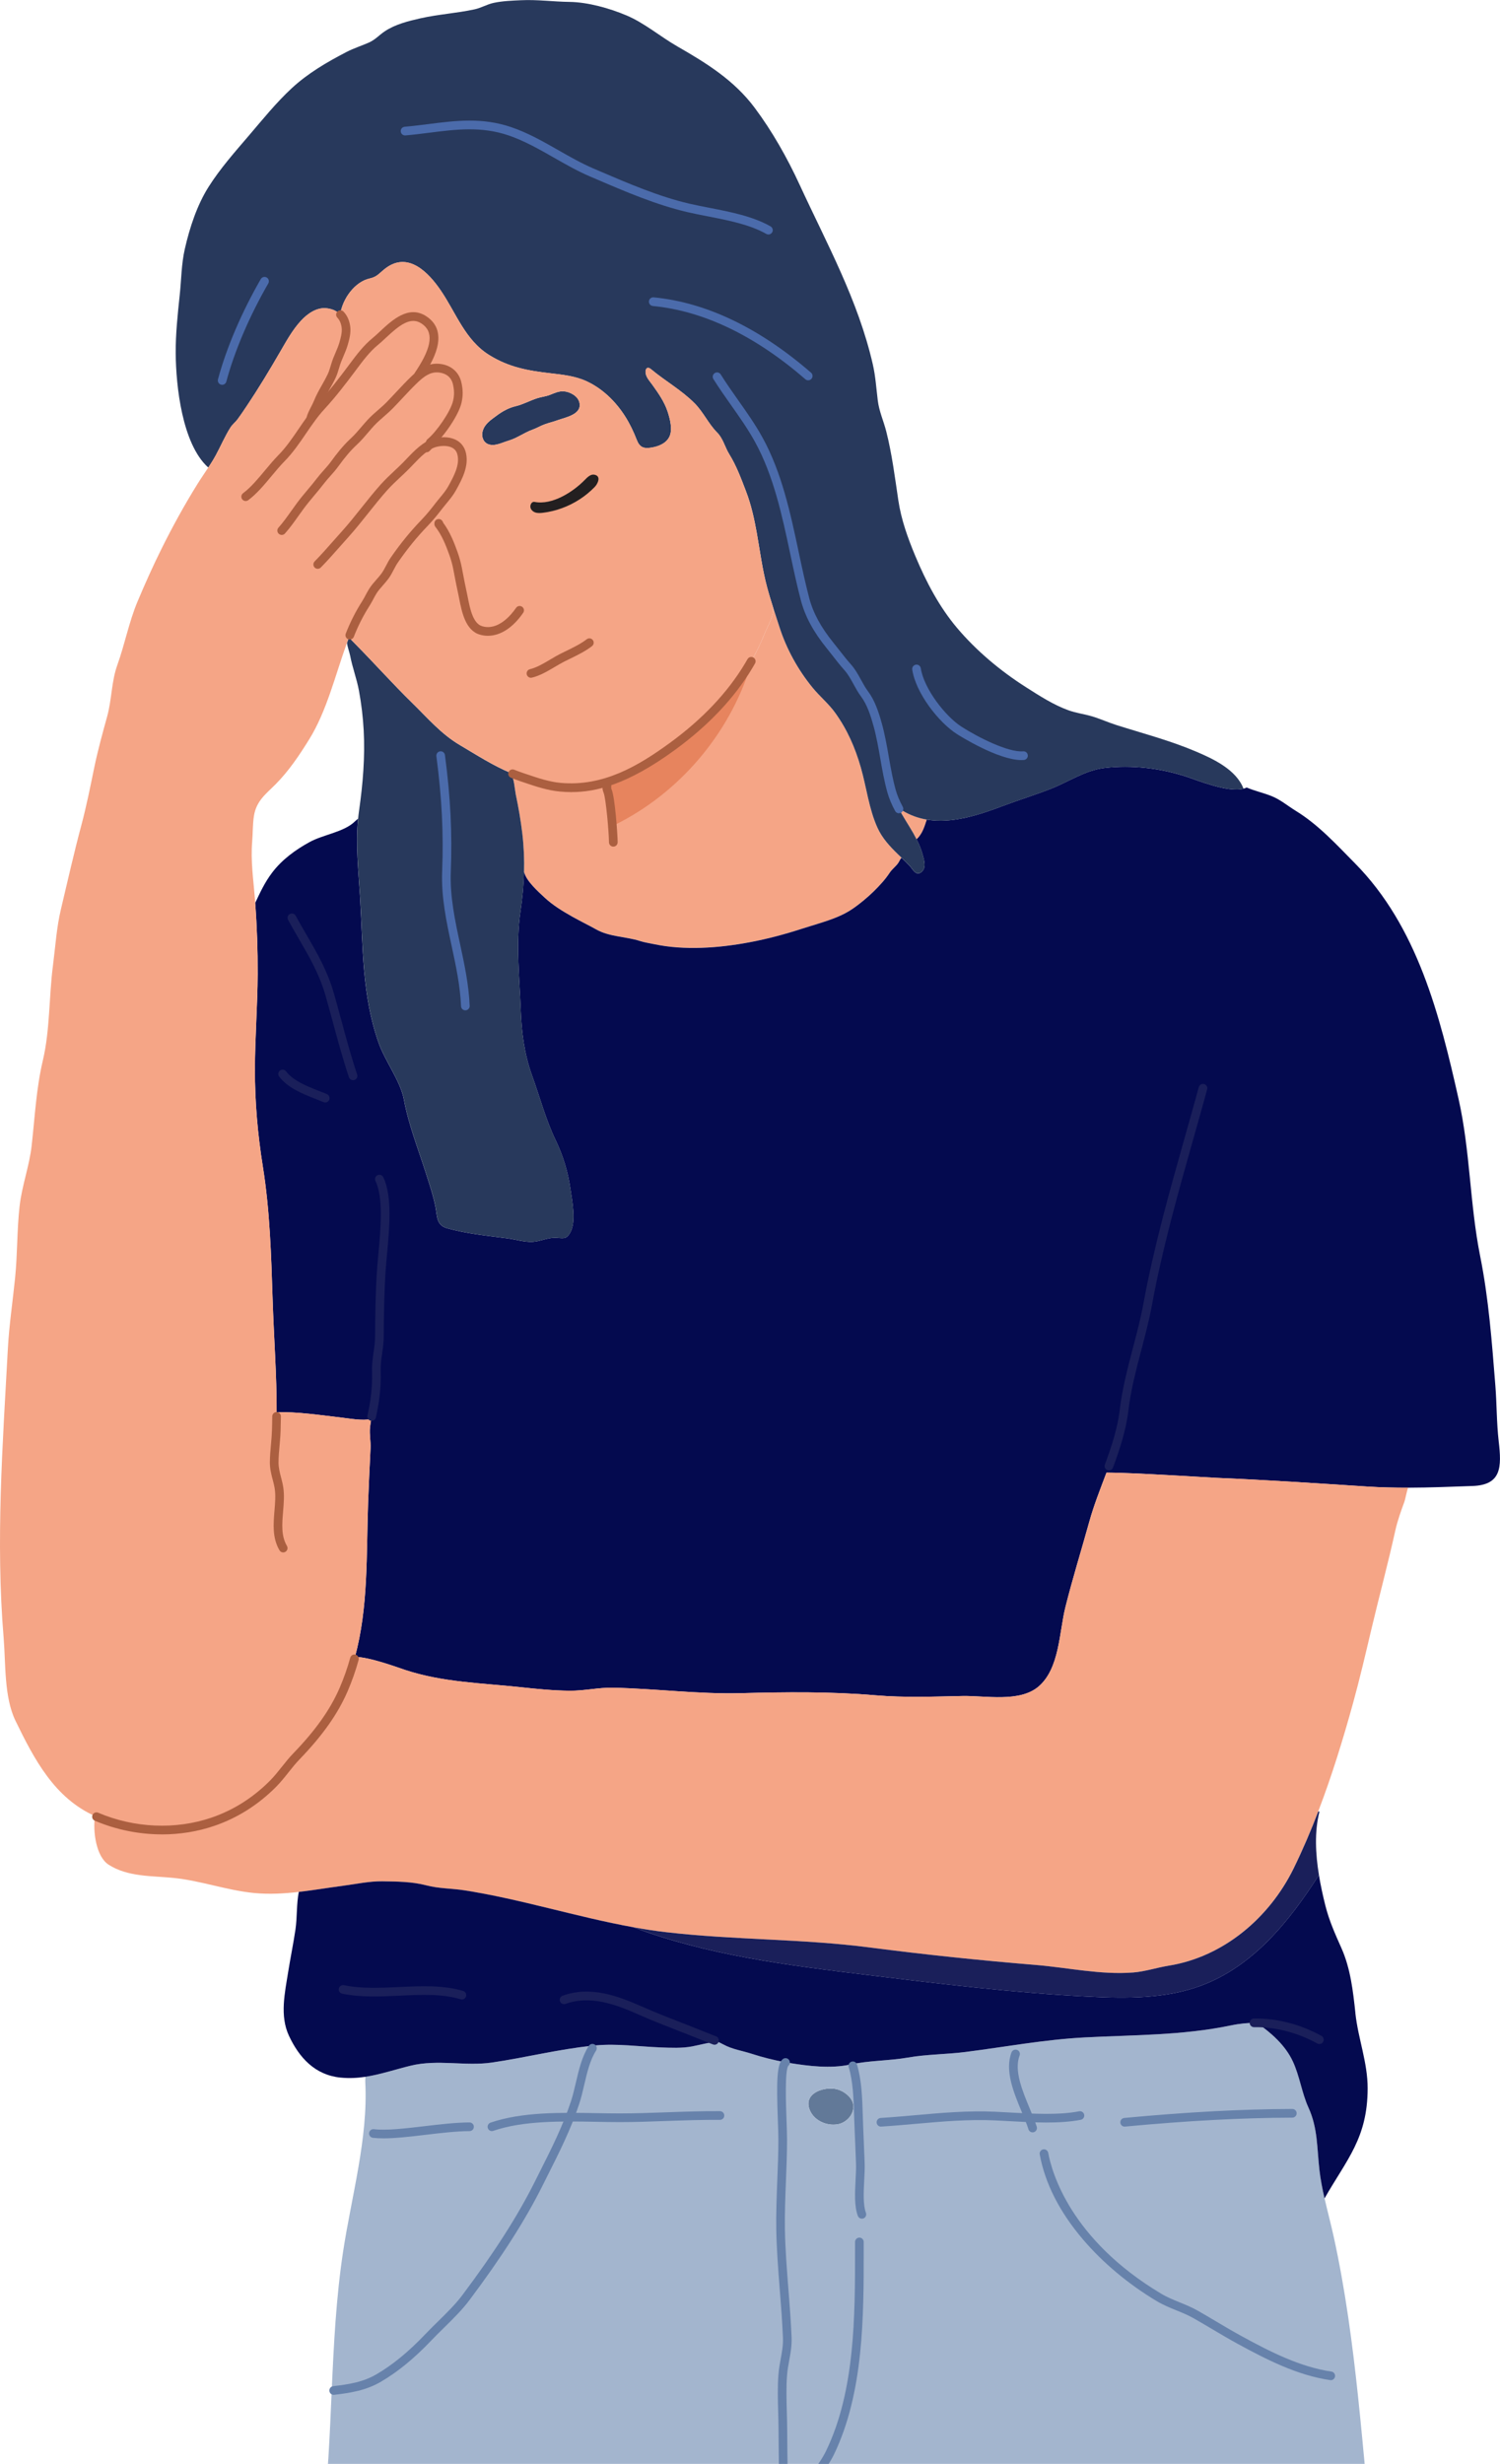 <svg width="212" height="348" viewBox="0 0 212 348" fill="none" xmlns="http://www.w3.org/2000/svg">
<g clip-path="url(#clip0_115_1215)">
<path d="M108.076 89.463C108.458 88.504 109.505 86.807 109.243 85.737C109.539 86.665 109.848 87.587 110.149 88.529C111.145 91.654 112.779 94.607 114.854 97.139C115.869 98.375 117.11 99.388 118.045 100.686C119.76 103.078 120.864 105.609 121.666 108.42C122.474 111.236 122.797 114.217 124.01 116.903C124.668 118.357 125.735 119.525 126.871 120.619C127.054 120.798 127.24 120.975 127.426 121.151C127.208 121.345 127.12 121.644 126.956 121.882C126.604 122.388 126.088 122.746 125.75 123.256C125.437 123.729 125.094 124.173 124.717 124.603C123.905 125.527 123.017 126.388 122.065 127.171C121.495 127.642 120.908 128.093 120.291 128.496C118.324 129.781 115.73 130.394 113.496 131.12C111.003 131.932 108.468 132.614 105.891 133.092C101.536 133.904 96.713 134.26 92.394 133.338C91.743 133.198 91.105 133.112 90.466 132.906C88.45 132.258 86.179 132.327 84.314 131.294C83.186 130.666 82.024 130.107 80.899 129.472C79.521 128.694 78.148 127.863 76.984 126.783C76.078 125.942 74.405 124.463 74.101 123.229H74.06C74.111 121.421 74.04 119.611 73.82 117.749C73.6 115.885 73.277 114.033 72.888 112.193C72.78 111.683 72.643 109.762 72.158 109.163C72.672 109.382 73.201 109.583 73.744 109.764C75.511 110.353 77.304 111.018 79.186 111.187C85.225 111.734 90.307 108.874 95.022 105.435C99.28 102.332 103.099 98.571 105.82 94.023C106.691 92.564 107.447 91.036 108.076 89.459V89.463Z" fill="#F5A586"/>
<path d="M52.469 200.43C51.199 200.7 49.395 200.351 48.348 200.236C45.429 199.903 41.883 199.356 39.096 199.481C39.114 194.197 38.7 188.908 38.531 183.622C38.328 177.318 38.145 170.989 37.144 164.749C36.422 160.242 36.016 155.631 36.026 151.058C36.035 146.54 36.393 142.112 36.415 137.564C36.432 134.268 36.314 130.829 36.067 127.529C36.774 126.045 37.396 124.662 38.463 123.251C39.86 121.409 41.759 120.028 43.77 118.927C45.71 117.864 48.605 117.538 50.154 116.027C50.315 115.87 50.465 115.747 50.606 115.63C50.252 119.322 50.663 123.033 50.888 126.725C51.321 133.799 51.123 140.525 53.521 147.31C54.453 149.94 56.601 152.687 57.086 155.317C57.742 158.871 59.095 162.247 60.186 165.681C60.685 167.248 61.248 168.899 61.556 170.513C61.803 171.806 61.657 173.062 63.218 173.491C65.975 174.249 68.831 174.536 71.659 174.899C72.834 175.049 74.145 175.468 75.303 175.397C76.35 175.336 77.336 174.818 78.388 174.828C79.582 174.835 79.996 175.169 80.605 174.065C81.466 172.5 80.857 169.586 80.615 167.891C80.28 165.541 79.582 163.228 78.55 161.091C77.133 158.162 76.301 154.959 75.18 151.865C74.124 148.941 73.712 145.814 73.602 142.718C73.436 138.087 72.873 133.38 73.558 128.739C73.83 126.884 74.006 125.062 74.057 123.234H74.099C74.405 124.47 76.079 125.95 76.981 126.791C78.146 127.873 79.519 128.702 80.896 129.479C82.022 130.112 83.184 130.674 84.312 131.302C86.177 132.337 88.448 132.266 90.464 132.914C91.102 133.12 91.741 133.205 92.392 133.345C96.713 134.268 101.536 133.912 105.889 133.1C108.465 132.622 111 131.94 113.494 131.128C115.728 130.402 118.324 129.788 120.289 128.503C120.908 128.101 121.493 127.647 122.063 127.178C123.015 126.396 123.903 125.535 124.715 124.61C125.094 124.178 125.435 123.737 125.748 123.263C126.085 122.756 126.602 122.395 126.954 121.89C127.12 121.652 127.208 121.353 127.424 121.159C127.806 121.527 128.185 121.892 128.549 122.28C128.975 122.729 129.401 123.683 130.093 123.263C131.023 122.699 130.612 121.485 130.394 120.688C130.189 119.937 129.888 119.223 129.531 118.532C130.35 117.766 130.619 116.81 130.972 115.76C134.556 116.371 138.369 115.102 141.767 113.819C143.999 112.98 146.304 112.272 148.513 111.408C151.061 110.412 153.351 108.786 156.133 108.462C159.972 108.016 163.992 108.494 167.658 109.689C169.067 110.147 173.521 111.987 175.742 111.398C175.906 111.354 176.058 111.3 176.195 111.229C177.321 111.712 178.554 111.977 179.689 112.431C181.008 112.961 181.955 113.8 183.134 114.523C186.342 116.493 188.88 119.28 191.505 121.939C200.316 130.851 203.485 143.358 206.15 155.246C207.801 162.612 207.718 170.032 209.196 177.418C210.41 183.482 210.85 189.539 211.342 195.676C211.555 198.318 211.511 200.95 211.817 203.572C212.235 207.193 212.238 209.734 208.129 209.884C205.117 209.992 202.063 210.117 199.022 210.124C197.084 210.129 195.149 210.09 193.23 209.965C186.176 209.506 179.121 209.038 172.057 208.743C170.942 208.697 159.835 207.985 156.383 207.997C155.512 210.306 154.601 212.599 153.963 214.898C152.84 218.945 151.584 222.956 150.569 227.035C149.695 230.548 149.759 235.658 146.788 238.206C144.112 240.5 139.252 239.482 136.015 239.55C131.936 239.636 127.837 239.798 123.766 239.452C117.433 238.91 111.062 238.984 104.717 239.151C98.717 239.308 92.649 238.501 86.617 238.38C84.572 238.339 82.585 238.824 80.498 238.805C78.195 238.783 75.902 238.559 73.615 238.309C68.031 237.703 62.621 237.64 57.198 235.846C56.44 235.596 52.028 233.962 50.166 234.041C52.082 226.954 51.761 219.642 52.023 212.249C52.116 209.685 52.243 207.119 52.366 204.556C52.415 203.553 52.19 202.618 52.292 201.627C52.334 201.227 52.398 200.83 52.471 200.437L52.469 200.43Z" fill="#040A4F"/>
<path d="M42.233 267.218C40.146 267.458 38.052 267.576 35.94 267.375C32.079 267.005 28.394 265.631 24.535 265.241C21.452 264.929 18.08 265.121 15.352 263.372C13.595 262.251 13.096 258.706 13.424 256.503C13.492 256.535 13.563 256.565 13.634 256.597C18.738 258.772 24.755 259.128 30.084 257.308C33.295 256.214 36.155 254.377 38.551 251.978C39.779 250.749 40.694 249.309 41.886 248.077C44.57 245.3 47.019 242.21 48.563 238.643C49.224 237.12 49.748 235.582 50.166 234.036C52.026 233.958 56.437 235.591 57.198 235.842C62.621 237.632 68.033 237.699 73.615 238.305C75.902 238.552 78.198 238.775 80.498 238.8C82.582 238.82 84.569 238.334 86.617 238.376C92.651 238.496 98.717 239.303 104.717 239.146C111.062 238.979 117.436 238.906 123.766 239.448C127.837 239.793 131.936 239.632 136.015 239.546C139.252 239.477 144.112 240.495 146.788 238.201C149.759 235.653 149.695 230.543 150.569 227.031C151.587 222.951 152.84 218.941 153.963 214.893C154.601 212.592 155.511 210.299 156.383 207.993C159.838 207.983 170.944 208.692 172.057 208.738C179.121 209.033 186.176 209.501 193.23 209.96C195.148 210.085 197.084 210.127 199.022 210.12C198.792 210.652 198.662 211.648 198.457 212.197C197.98 213.488 197.5 214.844 197.201 216.191C196.159 220.903 194.896 225.571 193.793 230.239C192.985 233.654 192.185 237.093 191.246 240.495C189.827 245.641 188.238 250.82 186.31 255.846C185.263 258.576 184.116 261.26 182.841 263.87C179.427 270.848 172.936 276.392 165.164 277.641C163.486 277.911 161.822 278.472 160.143 278.602C155.536 278.958 150.926 277.913 146.355 277.535C138.53 276.89 130.685 276.076 122.885 275.063C113.379 273.831 103.753 274.02 94.193 272.914C84.545 271.795 75.207 268.491 65.625 266.997C63.785 266.713 62.031 266.764 60.23 266.291C58.27 265.771 56.048 265.751 54.022 265.724C52.221 265.7 50.288 266.119 48.485 266.355C46.4 266.627 44.316 266.985 42.226 267.223L42.233 267.218Z" fill="#F5A586"/>
<path d="M127.46 114.433C128.591 115.134 129.77 115.551 130.977 115.755C130.624 116.805 130.358 117.761 129.535 118.527C129.391 118.245 129.242 117.965 129.083 117.69C128.385 116.469 127.585 115.291 126.937 114.04L126.956 114.03C127.037 114.207 127.353 114.369 127.46 114.435V114.433Z" fill="#F5A586"/>
<path d="M129.535 118.527C129.893 119.218 130.194 119.932 130.399 120.683C130.617 121.48 131.028 122.694 130.098 123.259C129.406 123.678 128.98 122.726 128.554 122.275C128.19 121.89 127.81 121.522 127.429 121.154C127.243 120.975 127.057 120.798 126.873 120.622C125.738 119.525 124.671 118.36 124.013 116.905C122.799 114.217 122.474 111.239 121.669 108.423C120.864 105.612 119.763 103.08 118.047 100.688C117.115 99.391 115.872 98.378 114.857 97.141C112.782 94.61 111.15 91.656 110.151 88.531C109.85 87.59 109.544 86.667 109.246 85.74C108.95 84.808 108.663 83.876 108.409 82.916C107.739 80.409 107.413 77.826 106.958 75.275C106.603 73.291 106.168 71.309 105.446 69.425C104.773 67.664 104.073 65.77 103.075 64.166C102.446 63.158 102.211 61.953 101.352 61.09C100.139 59.878 99.407 58.205 98.171 56.966C96.294 55.082 94.014 53.822 92.015 52.151C91.388 51.629 91.136 52.249 91.271 52.821C91.408 53.409 91.866 53.883 92.211 54.368C93.052 55.541 93.892 56.738 94.352 58.119C94.692 59.145 95.108 60.712 94.591 61.723C94.097 62.679 93.011 63.072 92.034 63.229C90.955 63.403 90.397 63.165 89.994 62.127C89.536 60.947 88.993 59.812 88.31 58.747C86.974 56.672 85.144 54.886 82.891 53.846C81.307 53.115 79.524 52.926 77.808 52.727C74.586 52.357 71.938 51.881 69.154 50.157C65.711 48.028 64.458 44.171 62.258 40.975C60.502 38.417 57.675 35.544 54.536 37.867C53.697 38.488 53.342 39.101 52.292 39.327C50.154 39.785 48.414 42.187 48.084 44.412C47.609 43.926 46.943 43.622 46.121 43.538C44.751 43.399 43.449 44.321 42.561 45.278C41.367 46.561 40.516 48.108 39.642 49.615C38.13 52.227 36.571 54.815 34.893 57.322C34.462 57.962 34.036 58.607 33.576 59.225C33.263 59.65 32.854 59.937 32.573 60.383C31.785 61.622 31.208 63.005 30.505 64.293C30.185 64.885 29.825 65.459 29.451 66.028L29.358 65.966C25.744 62.63 24.868 54.547 24.833 49.902C24.814 47.147 25.112 44.404 25.401 41.667C25.639 39.437 25.629 37.325 26.12 35.166C26.801 32.176 27.841 28.98 29.485 26.385C31.132 23.785 33.182 21.481 35.176 19.148C37.122 16.874 39.003 14.534 41.198 12.493C43.511 10.345 46.185 8.789 48.972 7.342C49.98 6.82 51.066 6.481 52.104 6.025C53.058 5.605 53.545 4.982 54.377 4.425C55.835 3.444 57.712 2.973 59.403 2.591C61.931 2.019 64.529 1.869 67.059 1.322C68.04 1.111 68.821 0.606 69.802 0.4C71.072 0.133 72.393 0.088 73.685 0.03C75.924 -0.076 78.251 0.243 80.475 0.27C83.081 0.302 86.169 1.17 88.553 2.181C91.073 3.245 93.358 5.193 95.734 6.555C99.882 8.934 103.77 11.35 106.664 15.228C109.16 18.569 111.277 22.327 113.024 26.115C116.895 34.507 121.265 42.359 123.357 51.459C123.739 53.122 123.849 54.832 124.054 56.522C124.253 58.134 124.864 59.39 125.261 60.947C126.066 64.112 126.482 67.445 126.964 70.671C127.37 73.399 128.307 76.009 129.381 78.57C130.888 82.163 132.726 85.681 135.246 88.669C138.002 91.934 141.417 94.779 144.992 97.053C146.918 98.277 148.858 99.545 151.014 100.323C152.074 100.706 153.184 100.843 154.251 101.152C155.445 101.496 156.595 102.03 157.782 102.406C161.541 103.595 165.292 104.567 168.972 106.124C171.448 107.172 174.719 108.688 175.752 111.401C173.533 111.989 169.079 110.152 167.668 109.691C164 108.494 159.982 108.018 156.143 108.465C153.361 108.788 151.073 110.415 148.523 111.411C146.314 112.274 144.006 112.983 141.777 113.822C138.381 115.105 134.569 116.373 130.981 115.762C129.775 115.559 128.596 115.142 127.465 114.44C127.36 114.374 127.042 114.212 126.961 114.035L126.942 114.045C127.59 115.296 128.39 116.474 129.088 117.695C129.244 117.97 129.396 118.25 129.54 118.532L129.535 118.527Z" fill="#28395C"/>
<path d="M120.582 297.194C120.827 298.518 119.704 299.784 118.454 300.029C116.799 300.351 114.871 299.445 114.362 297.795C113.658 295.521 116.643 294.65 118.331 295.099C119.271 295.349 120.401 296.198 120.582 297.194Z" fill="#627998"/>
<path d="M111.509 291.365C114.22 291.817 117.404 292.202 120.127 291.608C122.838 291.014 125.645 291.083 128.368 290.61C130.991 290.151 133.776 290.168 136.441 289.83C142.049 289.118 147.625 288.071 153.28 287.774C160.214 287.406 167.078 287.514 173.995 286.072C175.209 285.816 176.423 285.701 177.624 285.711C179.672 287.112 181.669 288.888 182.721 291.149C183.702 293.252 183.988 295.611 184.945 297.706C186.254 300.569 186.134 303.39 186.477 306.424C186.628 307.778 186.895 309.145 187.206 310.506C187.615 312.304 188.097 314.097 188.483 315.853C191.787 330.866 192.523 346.332 194.204 361.516C194.784 366.756 195.591 372.147 195.141 377.412H159.382C156.412 377.412 153.522 377.412 150.625 377.784C145.154 378.486 139.962 377.24 134.463 377.412C131.948 377.49 129.42 377.412 126.905 377.412H112.716C112.52 376.116 112.346 374.819 112.187 373.519C110.954 363.398 110.702 353.181 110.641 342.993C110.626 340.496 110.435 337.911 110.628 335.421C110.773 333.562 111.348 332.031 111.267 330.108C111.057 325.052 110.411 319.896 110.325 314.912C110.254 310.71 110.621 306.409 110.621 302.173C110.621 299.367 110.034 292.084 111.022 291.311L111.027 291.282C111.186 291.311 111.345 291.338 111.509 291.365ZM118.456 300.029C119.706 299.784 120.827 298.518 120.585 297.194C120.404 296.198 119.273 295.349 118.334 295.099C116.645 294.65 113.663 295.521 114.365 297.795C114.874 299.445 116.802 300.351 118.456 300.029Z" fill="#A3B5CE"/>
<path d="M80.539 299.038C80.799 298.366 81.046 297.684 81.273 296.99C82.093 294.515 82.343 291.456 83.732 289.297L83.696 288.947C83.865 288.929 84.036 288.915 84.205 288.898C87.251 288.618 90.317 289.062 93.363 289.182C94.819 289.239 96.375 289.315 97.817 289.04C99.033 288.809 100.183 288.463 101.409 288.363C101.678 288.481 101.942 288.606 102.201 288.745C103.533 289.467 104.788 289.611 106.227 290.075C107.795 290.583 109.4 290.985 111.025 291.279L111.02 291.309C110.031 292.082 110.619 299.364 110.619 302.171C110.619 306.407 110.249 310.707 110.323 314.909C110.408 319.891 111.054 325.05 111.265 330.105C111.345 332.029 110.77 333.559 110.626 335.419C110.433 337.906 110.626 340.494 110.638 342.991C110.699 353.176 110.951 363.393 112.185 373.516C112.341 374.816 112.515 376.116 112.713 377.409H43.865C43.486 374.098 44.91 367.835 44.981 365.537C45.17 359.414 46.026 353.301 46.41 347.181C46.608 344.007 46.743 340.835 46.882 337.671C49.229 337.391 51.397 337.114 53.528 335.87C56.154 334.339 58.464 332.303 60.553 330.108C62.271 328.305 64.37 326.497 65.848 324.522C69.611 319.496 73.311 314.07 76.123 308.446C77.691 305.306 79.281 302.276 80.539 299.036V299.038Z" fill="#A3B5CE"/>
<path d="M80.539 299.038C79.281 302.279 77.693 305.308 76.123 308.448C73.311 314.07 69.611 319.499 65.848 324.525C64.37 326.5 62.271 328.305 60.553 330.11C58.463 332.308 56.154 334.342 53.528 335.872C51.397 337.116 49.229 337.396 46.882 337.673C47.176 331.106 47.499 324.549 48.495 317.99C49.672 310.253 52.04 301.974 51.627 294.127C51.607 293.772 51.649 293.561 51.639 293.335C53.797 293.006 55.853 292.295 58.047 291.763C61.904 290.826 65.731 291.873 69.55 291.316C74.28 290.624 78.941 289.435 83.698 288.949L83.735 289.3C82.345 291.458 82.093 294.517 81.276 296.992C81.046 297.687 80.801 298.366 80.542 299.041L80.539 299.038Z" fill="#A3B5CE"/>
<path d="M81.877 56.807C82.33 58.536 79.935 58.943 78.826 59.346C78.242 59.559 77.632 59.704 77.043 59.91C76.421 60.128 75.866 60.474 75.242 60.695C74.084 61.109 73.071 61.889 71.885 62.235C71.016 62.488 69.924 63.099 69.002 62.738C68.263 62.449 68.011 61.612 68.217 60.889C68.515 59.831 69.416 59.289 70.235 58.676C71.016 58.092 71.921 57.597 72.88 57.371C73.913 57.128 74.875 56.588 75.895 56.255C76.502 56.056 77.143 56.002 77.725 55.772C78.344 55.524 78.971 55.232 79.656 55.271C80.524 55.323 81.645 55.909 81.88 56.807H81.877Z" fill="#28395C"/>
<path d="M49.339 89.974C49.483 90.239 49.936 90.68 50.159 90.903C52.897 93.66 55.476 96.57 58.255 99.283C60.472 101.444 62.327 103.664 65.021 105.253C67.404 106.661 69.629 108.106 72.163 109.171C72.648 109.769 72.783 111.69 72.893 112.2C73.282 114.038 73.605 115.892 73.825 117.756C74.043 119.618 74.116 121.428 74.065 123.234C74.013 125.061 73.837 126.884 73.566 128.738C72.88 133.379 73.443 138.087 73.61 142.718C73.72 145.814 74.128 148.941 75.188 151.865C76.308 154.959 77.143 158.162 78.557 161.091C79.59 163.228 80.287 165.541 80.622 167.891C80.865 169.588 81.474 172.5 80.613 174.065C80.006 175.169 79.59 174.835 78.396 174.828C77.344 174.82 76.358 175.336 75.31 175.397C74.153 175.466 72.841 175.049 71.667 174.899C68.838 174.536 65.983 174.249 63.225 173.491C61.664 173.062 61.811 171.806 61.564 170.513C61.258 168.899 60.695 167.248 60.193 165.681C59.102 162.246 57.749 158.871 57.093 155.317C56.609 152.687 54.46 149.94 53.528 147.31C51.13 140.525 51.328 133.799 50.895 126.724C50.668 123.033 50.259 119.321 50.614 115.63C50.651 115.23 50.697 114.83 50.756 114.432C51.289 110.704 51.602 106.934 51.402 103.168C51.301 101.284 51.074 99.408 50.731 97.553C50.423 95.878 49.806 94.286 49.488 92.611C49.403 92.164 49.099 91.36 49.043 90.786C49.141 90.513 49.241 90.243 49.344 89.976L49.339 89.974Z" fill="#28395C"/>
<path d="M13.424 256.503C7.715 253.964 4.838 248.494 2.197 243.06C0.556 239.683 0.822 235.007 0.516 231.35C-0.621 217.65 0.37 204.122 1.113 190.463C1.294 187.135 1.803 183.786 2.136 180.467C2.476 177.107 2.388 173.717 2.77 170.358C3.103 167.417 4.152 164.712 4.478 161.78C4.935 157.701 5.117 153.754 6.059 149.765C7.072 145.478 6.915 140.751 7.483 136.384C7.828 133.725 7.989 131.027 8.606 128.442C9.55 124.485 10.438 120.509 11.493 116.576C12.212 113.888 12.756 111.158 13.316 108.435C13.815 106.014 14.488 103.566 15.144 101.199C15.805 98.809 15.741 96.266 16.585 93.921C17.649 90.962 18.222 87.857 19.443 84.95C20.512 82.411 21.616 79.943 22.844 77.478C24.381 74.387 26.049 71.355 27.87 68.422C28.374 67.612 28.922 66.822 29.446 66.02C29.82 65.451 30.177 64.877 30.5 64.286C31.203 62.998 31.78 61.614 32.568 60.376C32.849 59.932 33.258 59.642 33.571 59.218C34.029 58.597 34.457 57.955 34.888 57.314C36.569 54.807 38.125 52.219 39.637 49.607C40.511 48.101 41.365 46.553 42.556 45.27C43.444 44.313 44.746 43.391 46.116 43.531C46.938 43.614 47.604 43.919 48.079 44.404C48.534 44.865 48.813 45.498 48.894 46.264C48.972 47.022 48.761 47.814 48.549 48.538C48.319 49.332 47.959 50.049 47.656 50.814C47.35 51.584 47.208 52.386 46.85 53.139C46.248 54.41 45.453 55.543 44.932 56.853C44.626 57.618 44.086 58.399 43.895 59.191L43.914 59.206C44.372 58.578 44.851 57.969 45.377 57.398C46.924 55.725 48.314 53.919 49.684 52.09C50.69 50.743 51.725 49.305 53.036 48.238C54.805 46.798 57.34 43.494 59.917 45.192C62.687 47.017 60.763 50.51 59.415 52.575C59.33 52.708 59.239 52.84 59.151 52.973L59.195 53.044C59.983 52.394 60.864 51.913 61.945 51.986C63.267 52.08 64.331 52.825 64.627 54.209C64.828 55.158 64.833 55.845 64.627 56.76C64.245 58.433 62.126 61.443 60.807 62.502C60.756 62.65 60.685 62.782 60.599 62.902C60.905 62.733 61.223 62.601 61.551 62.52C63.007 62.154 64.828 62.382 65.244 64.077C65.662 65.787 64.686 67.538 63.895 68.978C63.418 69.847 62.65 70.651 62.046 71.436C61.4 72.275 60.734 73.102 60 73.862C58.4 75.523 57.032 77.221 55.723 79.114C55.226 79.835 54.932 80.662 54.399 81.383C53.863 82.112 53.149 82.759 52.674 83.527C52.329 84.089 52.062 84.687 51.7 85.254C50.802 86.662 50.044 88.158 49.439 89.716C49.407 89.802 49.373 89.888 49.341 89.974C49.239 90.241 49.138 90.508 49.04 90.783C47.401 95.309 46.18 100.441 43.696 104.434C42.309 106.669 40.829 108.876 38.971 110.751C37.579 112.154 36.224 113.105 35.886 115.264C35.705 116.419 35.742 117.695 35.641 118.887C35.411 121.588 35.82 124.296 36.033 126.982C36.047 127.164 36.062 127.345 36.074 127.527C36.322 130.828 36.439 134.265 36.422 137.562C36.4 142.11 36.043 146.54 36.033 151.056C36.023 155.628 36.427 160.24 37.151 164.746C38.152 170.986 38.335 177.315 38.538 183.619C38.707 188.903 39.121 194.192 39.104 199.478C41.891 199.353 45.436 199.897 48.355 200.234C49.4 200.351 51.203 200.7 52.476 200.427C52.402 200.822 52.339 201.217 52.297 201.617C52.194 202.61 52.42 203.543 52.371 204.546C52.251 207.109 52.121 209.675 52.028 212.239C51.766 219.629 52.087 226.944 50.171 234.031C49.752 235.579 49.229 237.114 48.568 238.638C47.024 242.204 44.575 245.298 41.891 248.072C40.699 249.303 39.784 250.743 38.556 251.972C36.16 254.371 33.3 256.209 30.089 257.303C24.76 259.123 18.743 258.767 13.639 256.591C13.568 256.559 13.497 256.53 13.428 256.498L13.424 256.503Z" fill="#F5A586"/>
<path d="M43.897 59.189C44.088 58.396 44.629 57.616 44.934 56.851C45.456 55.541 46.253 54.408 46.853 53.137C47.21 52.384 47.352 51.582 47.658 50.812C47.964 50.046 48.321 49.328 48.551 48.535C48.761 47.814 48.972 47.019 48.896 46.261C48.815 45.496 48.536 44.863 48.081 44.402C48.411 42.177 50.151 39.773 52.29 39.317C53.337 39.091 53.694 38.475 54.534 37.857C57.675 35.534 60.499 38.407 62.256 40.965C64.456 44.161 65.709 48.018 69.151 50.147C71.933 51.871 74.583 52.347 77.806 52.718C79.521 52.916 81.302 53.105 82.888 53.836C85.144 54.876 86.972 56.662 88.308 58.737C88.99 59.802 89.536 60.938 89.991 62.117C90.395 63.155 90.953 63.393 92.032 63.219C93.008 63.062 94.097 62.669 94.589 61.713C95.108 60.705 94.689 59.137 94.349 58.109C93.892 56.728 93.05 55.531 92.208 54.359C91.863 53.875 91.406 53.4 91.269 52.811C91.134 52.242 91.386 51.619 92.012 52.141C94.009 53.812 96.292 55.072 98.169 56.956C99.404 58.195 100.136 59.868 101.35 61.08C102.209 61.941 102.443 63.148 103.072 64.156C104.071 65.76 104.77 67.654 105.443 69.415C106.165 71.302 106.601 73.284 106.956 75.266C107.411 77.817 107.736 80.4 108.407 82.907C108.663 83.866 108.947 84.798 109.243 85.73C109.505 86.8 108.46 88.495 108.076 89.456C107.445 91.034 106.691 92.562 105.82 94.021C103.102 98.569 99.28 102.327 95.022 105.433C90.307 108.872 85.225 111.732 79.186 111.185C77.304 111.016 75.511 110.351 73.744 109.762C73.201 109.581 72.672 109.379 72.158 109.161C69.624 108.097 67.402 106.652 65.016 105.244C62.322 103.654 60.467 101.437 58.25 99.273C55.471 96.56 52.892 93.651 50.154 90.894C49.933 90.67 49.478 90.229 49.334 89.964C49.366 89.878 49.4 89.792 49.432 89.706C50.039 88.149 50.795 86.652 51.693 85.244C52.055 84.678 52.322 84.079 52.667 83.517C53.141 82.75 53.856 82.102 54.392 81.374C54.925 80.652 55.219 79.826 55.715 79.105C57.025 77.211 58.392 75.513 59.993 73.853C60.727 73.092 61.392 72.266 62.038 71.427C62.642 70.642 63.411 69.837 63.888 68.969C64.678 67.529 65.655 65.777 65.236 64.068C64.82 62.373 63 62.145 61.544 62.51C61.216 62.591 60.9 62.723 60.592 62.893C60.678 62.773 60.749 62.64 60.8 62.493C62.119 61.433 64.236 58.423 64.62 56.75C64.825 55.838 64.82 55.151 64.62 54.199C64.326 52.816 63.262 52.07 61.938 51.977C60.856 51.903 59.975 52.384 59.188 53.034L59.144 52.963C59.232 52.831 59.322 52.698 59.408 52.566C60.756 50.5 62.679 47.007 59.909 45.182C57.333 43.484 54.8 46.789 53.029 48.229C51.717 49.296 50.685 50.733 49.676 52.08C48.306 53.91 46.919 55.715 45.37 57.388C44.844 57.96 44.364 58.568 43.907 59.196L43.887 59.181L43.897 59.189ZM78.826 59.346C79.935 58.941 82.33 58.536 81.877 56.807C81.642 55.911 80.522 55.323 79.653 55.271C78.968 55.232 78.342 55.524 77.723 55.772C77.14 56.005 76.499 56.056 75.892 56.255C74.874 56.586 73.91 57.128 72.878 57.371C71.921 57.597 71.016 58.092 70.233 58.676C69.413 59.289 68.513 59.834 68.214 60.889C68.008 61.61 68.261 62.449 68.999 62.738C69.922 63.099 71.016 62.488 71.882 62.235C73.066 61.889 74.079 61.109 75.239 60.695C75.863 60.474 76.418 60.126 77.04 59.91C77.63 59.704 78.239 59.559 78.824 59.346H78.826Z" fill="#F5A586"/>
<path d="M86.83 116.54C95.915 112.08 103.041 103.762 106.065 94.085C105.813 94.892 104.744 95.849 104.21 96.508C103.528 97.347 102.82 98.164 102.091 98.962C100.628 100.554 99.072 102.057 97.427 103.46C95.844 104.814 94.122 105.984 92.362 107.091C90.679 108.15 88.954 109.441 87.07 110.106C86.74 110.223 86.387 110.329 86.142 110.581C85.873 110.859 85.783 111.268 85.81 111.653C85.839 112.034 85.996 112.377 85.996 112.76C85.996 113.177 86.032 113.547 86.128 113.962C86.328 114.83 86.647 115.671 86.832 116.545L86.83 116.54Z" fill="#E7845E"/>
<path d="M153.896 282.009C159.243 282.277 164.751 282.323 169.769 280.449C177.049 277.734 182.131 271.513 186.411 264.834C185.921 261.841 185.767 258.723 186.477 255.902L186.32 255.843C185.273 258.573 184.125 261.257 182.85 263.867C179.437 270.846 172.945 276.39 165.174 277.638C163.496 277.908 161.832 278.47 160.153 278.6C155.546 278.955 150.936 277.91 146.365 277.533C138.54 276.888 130.695 276.073 122.894 275.06C113.388 273.829 103.762 274.018 94.202 272.911C92.629 272.73 91.066 272.487 89.507 272.207C99.984 276.161 111.306 277.569 122.459 278.933C132.914 280.211 143.38 281.489 153.901 282.012L153.896 282.009Z" fill="#1A1F5A"/>
<path d="M191.566 284.35C191.238 281.273 190.876 278.05 189.597 275.173C188.703 273.166 187.857 271.297 187.311 269.116C186.971 267.753 186.648 266.308 186.408 264.833C182.129 271.513 177.047 277.734 169.767 280.449C164.749 282.321 159.243 282.274 153.894 282.009C143.375 281.487 132.907 280.206 122.452 278.931C111.299 277.569 99.977 276.159 89.5 272.205C81.496 270.76 73.649 268.243 65.628 266.992C63.788 266.708 62.033 266.759 60.233 266.286C58.273 265.766 56.051 265.746 54.025 265.719C52.224 265.694 50.291 266.114 48.487 266.349C46.403 266.622 44.318 266.98 42.228 267.218C41.893 268.95 42.013 270.787 41.759 272.526C41.462 274.525 41.051 276.507 40.731 278.507C40.256 281.497 39.517 284.713 40.841 287.541C42.302 290.661 44.541 293.082 48.125 293.443C49.346 293.565 50.506 293.502 51.634 293.332C53.792 293.004 55.848 292.292 58.043 291.76C61.899 290.823 65.726 291.87 69.545 291.314C74.275 290.622 78.936 289.432 83.693 288.947C83.862 288.929 84.033 288.915 84.202 288.897C87.249 288.618 90.314 289.062 93.361 289.182C94.817 289.238 96.373 289.314 97.814 289.04C99.03 288.807 100.18 288.463 101.406 288.363C101.675 288.48 101.94 288.606 102.199 288.745C103.53 289.467 104.785 289.611 106.224 290.075C107.793 290.583 109.398 290.985 111.022 291.279C111.181 291.309 111.34 291.336 111.504 291.363C114.216 291.814 117.399 292.199 120.122 291.606C122.833 291.012 125.64 291.081 128.363 290.607C130.986 290.148 133.771 290.166 136.436 289.827C142.044 289.116 147.62 288.068 153.275 287.772C160.21 287.404 167.073 287.511 173.99 286.069C175.204 285.814 176.418 285.699 177.619 285.709C179.667 287.109 181.664 288.885 182.716 291.147C183.697 293.249 183.983 295.609 184.94 297.704C186.249 300.566 186.129 303.387 186.472 306.422C186.624 307.776 186.89 309.142 187.201 310.503C190.336 305.006 193.282 302.006 193.294 294.964C193.301 291.314 191.946 287.936 191.561 284.352L191.566 284.35Z" fill="#040A4F"/>
<path d="M39.811 75.552C39.666 75.552 39.52 75.501 39.402 75.395C39.15 75.17 39.128 74.782 39.353 74.53C40.009 73.796 40.599 72.965 41.169 72.162C41.435 71.785 41.705 71.409 41.979 71.039C42.473 70.374 43.004 69.744 43.515 69.133C43.951 68.613 44.401 68.076 44.819 67.529C45.123 67.131 45.453 66.761 45.771 66.403C46.138 65.991 46.486 65.601 46.787 65.184C47.487 64.217 48.436 62.974 49.593 61.909C50.122 61.423 50.584 60.879 51.076 60.302C51.355 59.974 51.646 59.635 51.947 59.309C52.419 58.798 52.936 58.347 53.435 57.913C53.866 57.54 54.272 57.187 54.654 56.794C55.104 56.333 55.554 55.852 55.989 55.386C56.689 54.638 57.411 53.863 58.172 53.137C59.151 52.202 60.369 51.265 61.987 51.378C63.678 51.496 64.889 52.507 65.224 54.081C65.447 55.126 65.447 55.916 65.224 56.897C64.828 58.639 62.733 61.661 61.319 62.875C61.14 63.27 60.878 63.543 60.685 63.722C60.435 63.95 60.049 63.935 59.821 63.685C59.594 63.435 59.608 63.047 59.858 62.819C60.059 62.635 60.171 62.478 60.235 62.299C60.274 62.191 60.34 62.095 60.428 62.024C61.642 61.048 63.685 58.146 64.032 56.625C64.218 55.813 64.216 55.215 64.032 54.339C63.734 52.936 62.574 52.649 61.908 52.602C60.837 52.529 59.978 53.117 59.021 54.027C58.287 54.727 57.575 55.489 56.89 56.225C56.45 56.696 55.994 57.184 55.534 57.655C55.116 58.082 54.673 58.467 54.245 58.843C53.748 59.274 53.281 59.682 52.853 60.145C52.566 60.454 52.285 60.783 52.013 61.104C51.522 61.681 51.01 62.279 50.43 62.816C49.591 63.589 48.776 64.543 47.788 65.91C47.45 66.376 47.066 66.808 46.694 67.225C46.39 67.568 46.075 67.921 45.798 68.282C45.363 68.851 44.903 69.398 44.46 69.928C43.958 70.526 43.442 71.144 42.967 71.78C42.698 72.143 42.436 72.511 42.172 72.881C41.582 73.71 40.973 74.569 40.273 75.354C40.153 75.489 39.984 75.557 39.818 75.557L39.811 75.552Z" fill="#AB5F40"/>
<path d="M34.721 70.767C34.533 70.767 34.349 70.681 34.229 70.519C34.029 70.247 34.085 69.864 34.356 69.66C35.438 68.858 36.461 67.629 37.449 66.442C38.063 65.706 38.697 64.946 39.336 64.296C40.437 63.182 41.35 61.84 42.233 60.543C43.058 59.333 43.909 58.085 44.929 56.978C46.52 55.254 47.964 53.358 49.194 51.717L49.412 51.425C50.376 50.132 51.374 48.795 52.652 47.758C52.965 47.503 53.312 47.179 53.682 46.833C55.4 45.229 57.754 43.028 60.254 44.674C63.785 47 60.883 51.444 59.929 52.907C59.841 53.041 59.75 53.176 59.662 53.309C59.474 53.591 59.094 53.667 58.813 53.478C58.532 53.289 58.458 52.909 58.644 52.627C58.732 52.497 58.818 52.367 58.904 52.234C61.079 48.903 61.294 46.828 59.581 45.7C58.011 44.664 56.425 45.947 54.516 47.731C54.132 48.091 53.768 48.43 53.423 48.709C52.265 49.651 51.313 50.927 50.393 52.158L50.176 52.45C48.928 54.116 47.462 56.044 45.83 57.81C44.871 58.85 44.046 60.062 43.246 61.232C42.331 62.574 41.386 63.962 40.207 65.157C39.603 65.768 39.013 66.477 38.389 67.227C37.354 68.471 36.285 69.754 35.086 70.644C34.976 70.725 34.848 70.764 34.721 70.764V70.767Z" fill="#AB5F40"/>
<path d="M43.897 59.804C43.85 59.804 43.802 59.799 43.755 59.787C43.427 59.709 43.224 59.377 43.302 59.049C43.435 58.494 43.701 57.974 43.961 57.474C44.112 57.177 44.259 56.898 44.367 56.628C44.685 55.83 45.098 55.097 45.497 54.391C45.774 53.9 46.06 53.392 46.305 52.88C46.488 52.492 46.613 52.08 46.745 51.643C46.848 51.3 46.956 50.947 47.095 50.593C47.193 50.343 47.298 50.1 47.403 49.857C47.619 49.352 47.824 48.876 47.971 48.371C48.169 47.689 48.36 46.968 48.294 46.335C48.23 45.727 48.023 45.231 47.673 44.863C47.44 44.618 47.45 44.23 47.695 43.997C47.939 43.764 48.326 43.774 48.558 44.019C49.089 44.578 49.42 45.337 49.51 46.21C49.598 47.066 49.378 47.917 49.146 48.717C48.977 49.293 48.749 49.828 48.529 50.343C48.429 50.576 48.328 50.812 48.233 51.05C48.113 51.354 48.018 51.668 47.917 52.001C47.778 52.462 47.636 52.938 47.411 53.412C47.149 53.964 46.853 54.491 46.564 54.999C46.168 55.703 45.793 56.365 45.505 57.089C45.375 57.415 45.209 57.734 45.05 58.043C44.815 58.499 44.592 58.929 44.494 59.338C44.428 59.62 44.176 59.809 43.9 59.809L43.897 59.804Z" fill="#AB5F40"/>
<path d="M40.029 219.269C39.818 219.269 39.615 219.161 39.5 218.967C38.47 217.213 38.636 215.256 38.793 213.365C38.886 212.261 38.974 211.218 38.825 210.257C38.756 209.808 38.646 209.393 38.531 208.954C38.338 208.216 38.137 207.45 38.142 206.528C38.147 205.682 38.223 204.838 38.296 204.021C38.355 203.376 38.416 202.709 38.438 202.061C38.46 201.411 38.475 200.737 38.48 200.052C38.482 199.716 38.756 199.444 39.091 199.444H39.096C39.434 199.446 39.706 199.723 39.703 200.062C39.696 200.754 39.681 201.441 39.659 202.1C39.637 202.785 39.573 203.469 39.515 204.132C39.444 204.921 39.368 205.738 39.365 206.533C39.363 207.296 39.534 207.951 39.715 208.645C39.833 209.094 39.955 209.558 40.033 210.07C40.205 211.174 40.107 212.342 40.011 213.468C39.862 215.246 39.72 216.926 40.552 218.347C40.723 218.639 40.626 219.014 40.334 219.186C40.236 219.242 40.131 219.269 40.026 219.269H40.029Z" fill="#AB5F40"/>
<path d="M49.437 90.329C49.363 90.329 49.287 90.317 49.214 90.288C48.898 90.165 48.744 89.809 48.867 89.493C49.488 87.891 50.269 86.353 51.184 84.921C51.362 84.641 51.517 84.352 51.68 84.045C51.827 83.768 51.979 83.483 52.153 83.204C52.456 82.71 52.838 82.279 53.205 81.859C53.459 81.572 53.697 81.3 53.905 81.018C54.159 80.672 54.357 80.292 54.568 79.892C54.761 79.519 54.962 79.134 55.219 78.764C56.599 76.767 57.979 75.074 59.559 73.436C60.323 72.643 61.001 71.79 61.561 71.059C61.749 70.813 61.957 70.563 62.156 70.323C62.598 69.788 63.056 69.234 63.359 68.679L63.391 68.623C64.147 67.242 65.006 65.677 64.651 64.222C64.549 63.798 64.331 63.489 63.988 63.283C63.445 62.954 62.591 62.893 61.703 63.113C60.487 63.418 59.368 64.593 58.38 65.628C58.162 65.858 57.949 66.079 57.744 66.285C57.355 66.675 56.953 67.05 56.564 67.413C55.909 68.029 55.29 68.608 54.705 69.263C53.785 70.293 52.904 71.4 52.052 72.469C51.149 73.603 50.215 74.775 49.224 75.876C48.825 76.318 48.431 76.764 48.037 77.211C47.171 78.19 46.278 79.203 45.34 80.157C45.103 80.397 44.717 80.4 44.474 80.162C44.235 79.924 44.232 79.536 44.469 79.293C45.385 78.364 46.268 77.363 47.122 76.394C47.518 75.945 47.915 75.496 48.318 75.05C49.285 73.978 50.207 72.82 51.098 71.701C51.959 70.62 52.852 69.499 53.794 68.444C54.414 67.75 55.084 67.122 55.73 66.516C56.112 66.16 56.503 65.79 56.88 65.414C57.078 65.216 57.284 65.002 57.494 64.779C58.595 63.624 59.846 62.314 61.404 61.921C62.62 61.617 63.792 61.73 64.62 62.23C65.239 62.603 65.659 63.192 65.841 63.928C66.31 65.849 65.287 67.713 64.465 69.212L64.433 69.268C64.074 69.925 63.577 70.524 63.1 71.103C62.899 71.346 62.709 71.576 62.532 71.804C61.95 72.562 61.245 73.448 60.44 74.284C58.906 75.874 57.568 77.52 56.227 79.46C56.014 79.767 55.84 80.103 55.654 80.456C55.431 80.88 55.204 81.322 54.891 81.744C54.651 82.068 54.384 82.372 54.125 82.669C53.775 83.066 53.445 83.441 53.195 83.846C53.043 84.094 52.906 84.349 52.762 84.619C52.596 84.933 52.422 85.259 52.216 85.581C51.345 86.944 50.601 88.411 50.009 89.934C49.916 90.177 49.684 90.325 49.439 90.325L49.437 90.329Z" fill="#AB5F40"/>
<path d="M80.818 111.881C80.226 111.881 79.665 111.849 79.132 111.8C77.385 111.641 75.728 111.082 74.126 110.54L73.551 110.346C73.11 110.199 72.662 110.032 72.217 109.853C71.904 109.725 71.752 109.367 71.879 109.055C72.007 108.742 72.362 108.589 72.675 108.717C73.096 108.889 73.521 109.046 73.937 109.183L74.515 109.377C76.049 109.894 77.637 110.432 79.24 110.576C85.247 111.121 90.202 108.19 94.66 104.939C99.267 101.581 102.845 97.801 105.292 93.71C105.412 93.508 105.529 93.305 105.646 93.101C105.813 92.807 106.187 92.704 106.481 92.871C106.774 93.037 106.877 93.413 106.711 93.707C106.591 93.918 106.469 94.129 106.344 94.338C103.811 98.571 100.124 102.472 95.382 105.928C88.66 110.829 84.217 111.874 80.818 111.874V111.881Z" fill="#AB5F40"/>
<path d="M86.68 119.579C86.345 119.579 86.071 119.307 86.069 118.971C86.059 117.533 85.636 112.765 85.315 111.985C85.139 111.558 85.144 111.312 85.166 111.038C85.176 110.922 85.183 110.822 85.156 110.645C85.105 110.309 85.335 109.998 85.67 109.946C86.005 109.895 86.316 110.125 86.367 110.461C86.414 110.778 86.399 110.984 86.387 111.133C86.375 111.283 86.372 111.327 86.448 111.516C86.915 112.654 87.287 117.818 87.295 118.961C87.295 119.299 87.025 119.577 86.688 119.579H86.683H86.68Z" fill="#AB5F40"/>
<path d="M127.052 114.874C126.834 114.874 126.624 114.756 126.513 114.55C125.997 113.589 125.65 112.75 125.415 111.913C124.974 110.334 124.688 108.707 124.414 107.135C124.147 105.609 123.871 104.032 123.455 102.528C123.044 101.044 122.547 99.516 121.7 98.385C121.284 97.831 120.954 97.227 120.634 96.643C120.23 95.91 119.851 95.218 119.324 94.632C118.747 93.989 118.206 93.297 117.683 92.625C117.411 92.279 117.142 91.931 116.868 91.593C114.954 89.235 113.782 87.062 113.178 84.751C112.62 82.62 112.145 80.39 111.688 78.231C110.533 72.8 109.341 67.185 106.686 62.375C105.703 60.589 104.499 58.884 103.334 57.238C102.49 56.044 101.619 54.807 100.826 53.539C100.647 53.252 100.733 52.874 101.019 52.693C101.306 52.514 101.682 52.6 101.864 52.887C102.637 54.126 103.501 55.347 104.332 56.527C105.517 58.203 106.74 59.934 107.756 61.779C110.496 66.749 111.71 72.454 112.882 77.971C113.337 80.115 113.809 82.333 114.36 84.435C114.918 86.569 116.016 88.595 117.815 90.813C118.094 91.156 118.37 91.509 118.644 91.862C119.156 92.517 119.684 93.192 120.232 93.803C120.854 94.495 121.287 95.282 121.705 96.045C122.018 96.616 122.315 97.156 122.679 97.642C123.648 98.934 124.191 100.593 124.634 102.192C125.067 103.755 125.349 105.361 125.62 106.914C125.889 108.457 126.168 110.052 126.594 111.572C126.802 112.321 127.12 113.079 127.592 113.959C127.752 114.258 127.641 114.629 127.343 114.791C127.25 114.84 127.152 114.864 127.054 114.864L127.052 114.874Z" fill="#4B6BAB"/>
<path d="M156.727 207.691C156.656 207.691 156.585 207.679 156.514 207.652C156.199 207.534 156.037 207.181 156.155 206.864C157.067 204.396 157.956 201.747 158.266 199.069C158.607 196.149 159.377 193.218 160.121 190.385C160.664 188.319 161.225 186.185 161.611 184.086C163.07 176.135 165.311 168.205 167.477 160.537C168.125 158.246 168.793 155.876 169.432 153.546C169.522 153.22 169.857 153.028 170.183 153.116C170.508 153.207 170.699 153.543 170.611 153.87C169.972 156.205 169.302 158.577 168.653 160.87C166.495 168.512 164.261 176.413 162.813 184.306C162.419 186.453 161.851 188.611 161.303 190.696C160.569 193.488 159.81 196.375 159.48 199.211C159.152 202.017 158.24 204.752 157.3 207.289C157.209 207.536 156.975 207.688 156.727 207.688V207.691Z" fill="#1A1F5A"/>
<path d="M186.474 288.703C186.376 288.703 186.274 288.679 186.183 288.627C183.345 287.075 180.254 286.275 177.245 286.322H177.235C176.902 286.322 176.628 286.054 176.623 285.718C176.618 285.38 176.887 285.1 177.225 285.095C180.448 285.048 183.744 285.897 186.768 287.551C187.064 287.712 187.174 288.085 187.013 288.382C186.902 288.586 186.692 288.701 186.474 288.701V288.703Z" fill="#1A1F5A"/>
<path d="M100.985 288.799C100.909 288.799 100.831 288.785 100.757 288.755C100.523 288.659 100.288 288.569 100.05 288.478C99.793 288.38 99.534 288.279 99.28 288.176C98.188 287.732 97.077 287.301 96.003 286.881C94.1 286.14 92.13 285.372 90.202 284.519C87.067 283.13 83.429 281.754 79.93 283.035C79.612 283.15 79.262 282.988 79.144 282.669C79.029 282.35 79.191 282 79.509 281.882C83.434 280.447 87.341 281.911 90.694 283.395C92.597 284.239 94.552 285 96.444 285.738C97.52 286.157 98.636 286.592 99.737 287.041C99.987 287.141 100.236 287.237 100.486 287.335C100.728 287.428 100.97 287.521 101.213 287.619C101.526 287.747 101.678 288.103 101.55 288.417C101.455 288.655 101.225 288.802 100.983 288.802L100.985 288.799Z" fill="#1A1F5A"/>
<path d="M110.956 353.509C110.702 353.509 110.467 353.35 110.379 353.097C110.269 352.778 110.437 352.428 110.755 352.317C113.002 351.537 115.622 348.51 116.76 346.153C120.859 337.668 120.851 327.061 120.846 317.7V316.658C120.846 316.319 121.12 316.045 121.458 316.045C121.796 316.045 122.07 316.319 122.07 316.658V317.7C122.077 327.191 122.082 337.95 117.861 346.688C116.787 348.912 113.995 352.489 111.157 353.477C111.091 353.5 111.022 353.512 110.956 353.512V353.509Z" fill="#6782AB"/>
<path d="M47.161 338.252C46.855 338.252 46.591 338.024 46.554 337.712C46.515 337.376 46.752 337.069 47.088 337.03C49.398 336.753 51.313 336.454 53.22 335.342C55.498 334.013 57.751 332.163 60.11 329.686C60.673 329.092 61.287 328.491 61.882 327.907C63.112 326.701 64.387 325.452 65.356 324.154C69.927 318.054 73.171 312.974 75.574 308.173C75.807 307.707 76.042 307.243 76.274 306.78C77.953 303.446 79.538 300.296 80.693 296.798C80.965 295.977 81.17 295.096 81.386 294.164C81.809 292.349 82.247 290.475 83.216 288.966C83.399 288.681 83.779 288.601 84.062 288.782C84.346 288.966 84.427 289.346 84.246 289.631C83.39 290.96 82.976 292.731 82.577 294.444C82.364 295.361 82.142 296.31 81.853 297.184C80.671 300.767 79.066 303.956 77.365 307.332C77.133 307.793 76.9 308.256 76.668 308.722C74.233 313.592 70.95 318.731 66.335 324.893C65.307 326.264 64.001 327.544 62.738 328.786C62.124 329.387 61.546 329.956 60.996 330.532C58.559 333.095 56.217 335.014 53.836 336.402C51.732 337.629 49.601 337.965 47.234 338.249C47.21 338.252 47.186 338.254 47.161 338.254V338.252Z" fill="#6782AB"/>
<path d="M112.657 377.637C112.358 377.637 112.096 377.419 112.052 377.112C111.886 375.974 111.727 374.787 111.58 373.59C110.317 363.226 110.09 352.759 110.029 342.993C110.024 342.221 110.002 341.421 109.98 340.648C109.931 338.911 109.882 337.116 110.019 335.372C110.08 334.592 110.212 333.873 110.339 333.179C110.525 332.168 110.702 331.214 110.655 330.132C110.562 327.927 110.386 325.66 110.212 323.47C109.992 320.651 109.762 317.74 109.713 314.921C109.674 312.618 109.767 310.253 109.857 307.969C109.933 306.063 110.009 304.094 110.009 302.173C110.009 301.508 109.975 300.598 109.938 299.543C109.735 293.946 109.786 291.497 110.645 290.825C110.912 290.617 111.296 290.663 111.504 290.931C111.707 291.193 111.668 291.566 111.416 291.78C110.905 292.447 111.078 297.208 111.162 299.499C111.201 300.566 111.235 301.486 111.235 302.173C111.235 304.116 111.157 306.1 111.081 308.018C110.99 310.287 110.9 312.632 110.936 314.902C110.983 317.681 111.211 320.575 111.431 323.374C111.604 325.577 111.783 327.853 111.876 330.081C111.927 331.3 111.732 332.369 111.541 333.402C111.419 334.067 111.294 334.754 111.237 335.47C111.105 337.15 111.154 338.911 111.203 340.616C111.225 341.396 111.247 342.203 111.252 342.988C111.311 352.717 111.538 363.14 112.794 373.442C112.938 374.632 113.097 375.807 113.261 376.935C113.31 377.272 113.08 377.583 112.745 377.632C112.715 377.637 112.684 377.639 112.654 377.639L112.657 377.637Z" fill="#6782AB"/>
<path d="M145.939 301.177C145.68 301.177 145.44 301.01 145.357 300.75C145.117 299.997 144.767 299.153 144.395 298.263C143.262 295.538 141.978 292.447 142.961 289.883C143.084 289.567 143.436 289.41 143.752 289.53C144.067 289.653 144.224 290.006 144.104 290.322C143.297 292.427 144.481 295.275 145.526 297.789C145.907 298.707 146.267 299.573 146.524 300.377C146.627 300.701 146.448 301.045 146.128 301.148C146.066 301.167 146.003 301.177 145.942 301.177H145.939Z" fill="#6782AB"/>
<path d="M188.082 336.179C188.052 336.179 188.023 336.179 187.994 336.171C183.364 335.497 178.996 333.267 174.917 331.042C173.674 330.365 172.444 329.634 171.252 328.928C170.42 328.435 169.559 327.924 168.705 327.439C167.922 326.992 167.122 326.669 166.273 326.323C165.353 325.95 164.401 325.562 163.478 325.01C159.502 322.633 155.91 319.636 153.091 316.339C149.771 312.456 147.703 308.403 146.947 304.295C146.886 303.961 147.106 303.642 147.437 303.581C147.769 303.522 148.087 303.74 148.149 304.074C148.65 306.802 151.283 316.295 164.105 323.96C164.949 324.466 165.815 324.816 166.733 325.192C167.579 325.535 168.455 325.893 169.309 326.379C170.173 326.87 171.037 327.382 171.874 327.88C173.055 328.582 174.279 329.306 175.502 329.973C179.483 332.144 183.741 334.319 188.17 334.965C188.505 335.014 188.735 335.325 188.686 335.659C188.642 335.963 188.38 336.184 188.082 336.184V336.179Z" fill="#6782AB"/>
<path d="M54.179 302.023C53.65 302.023 53.156 302.001 52.703 301.947C52.368 301.908 52.128 301.604 52.167 301.268C52.207 300.932 52.51 300.691 52.845 300.731C54.624 300.942 57.245 300.63 60.02 300.304C62.202 300.046 64.461 299.779 66.359 299.776C66.697 299.776 66.971 300.051 66.971 300.39C66.971 300.728 66.7 301.003 66.359 301.003C64.532 301.005 62.31 301.268 60.159 301.523C57.981 301.78 55.894 302.026 54.174 302.026L54.179 302.023Z" fill="#6782AB"/>
<path d="M69.523 301.001C69.269 301.001 69.031 300.841 68.946 300.586C68.836 300.265 69.007 299.916 69.325 299.806C73.773 298.275 79.35 298.376 84.271 298.464C85.416 298.484 86.497 298.503 87.544 298.503H87.559C89.776 298.503 92.049 298.422 94.246 298.344C96.718 298.256 99.275 298.165 101.758 298.187C102.096 298.189 102.368 298.467 102.365 298.805C102.363 299.141 102.089 299.413 101.754 299.413H101.749C99.292 299.389 96.75 299.482 94.29 299.568C92.076 299.646 89.788 299.735 87.544 299.73C86.485 299.73 85.399 299.71 84.249 299.688C79.428 299.6 73.967 299.502 69.721 300.964C69.655 300.986 69.589 300.998 69.523 300.998V301.001Z" fill="#6782AB"/>
<path d="M124.507 300.368C124.186 300.368 123.917 300.117 123.898 299.794C123.876 299.455 124.132 299.166 124.47 299.144C126.114 299.041 127.776 298.893 129.381 298.751C133.024 298.427 136.793 298.091 140.607 298.263C141.268 298.292 141.963 298.332 142.675 298.371C145.949 298.555 149.661 298.763 152.516 298.202C152.847 298.138 153.17 298.354 153.233 298.685C153.297 299.018 153.081 299.34 152.751 299.404C149.746 299.992 145.954 299.779 142.609 299.592C141.902 299.553 141.212 299.514 140.556 299.485C136.827 299.318 133.098 299.649 129.494 299.968C127.879 300.11 126.21 300.26 124.551 300.363C124.539 300.363 124.524 300.363 124.512 300.363L124.507 300.368Z" fill="#6782AB"/>
<path d="M158.952 300.368C158.638 300.368 158.374 300.13 158.342 299.811C158.311 299.475 158.558 299.175 158.895 299.143C167.738 298.312 175.51 297.895 182.65 297.873C182.987 297.873 183.261 298.145 183.261 298.484C183.261 298.822 182.99 299.097 182.652 299.099C175.549 299.121 167.814 299.536 159.008 300.363C158.988 300.363 158.969 300.365 158.949 300.365L158.952 300.368Z" fill="#6782AB"/>
<path d="M68.97 89.802C68.571 89.802 68.175 89.743 67.781 89.625C65.787 89.024 65.268 86.414 64.925 84.685C64.879 84.452 64.835 84.231 64.791 84.03C64.549 82.931 64.346 81.871 64.133 80.748L64.081 80.476C63.942 79.742 63.768 79.109 63.499 78.359C63.007 76.98 62.43 75.547 61.527 74.402C61.456 74.311 61.412 74.203 61.4 74.088C61.336 73.511 61.725 73.359 61.847 73.328C62.028 73.278 62.376 73.298 62.562 73.659C62.603 73.718 62.635 73.784 62.655 73.857C63.57 75.096 64.157 76.551 64.654 77.944C64.94 78.746 65.133 79.455 65.285 80.243L65.337 80.517C65.549 81.631 65.748 82.681 65.987 83.763C66.034 83.971 66.078 84.199 66.127 84.442C66.43 85.968 66.846 88.058 68.136 88.445C70.389 89.122 72.247 86.861 72.939 85.855C73.132 85.575 73.512 85.507 73.791 85.701C74.07 85.894 74.138 86.275 73.945 86.554C72.489 88.664 70.727 89.797 68.973 89.797L68.97 89.802Z" fill="#AB5F40"/>
<path d="M75.041 95.728C74.764 95.728 74.515 95.54 74.446 95.257C74.368 94.929 74.569 94.597 74.899 94.519C75.846 94.291 76.827 93.712 77.774 93.15C78.259 92.863 78.76 92.566 79.252 92.321C79.492 92.201 79.737 92.083 79.986 91.96C81.014 91.46 82.076 90.945 82.922 90.288C83.189 90.079 83.573 90.131 83.781 90.398C83.989 90.665 83.938 91.05 83.671 91.259C82.724 91.992 81.603 92.537 80.519 93.064C80.275 93.182 80.035 93.3 79.8 93.418C79.347 93.643 78.885 93.918 78.398 94.205C77.373 94.811 76.311 95.439 75.185 95.709C75.136 95.721 75.09 95.726 75.041 95.726V95.728Z" fill="#AB5F40"/>
<path d="M84.329 67.168C84.246 67.117 84.143 67.075 84.011 67.048C83.483 66.942 83.03 67.396 82.653 67.781C81.001 69.481 78.026 71.387 75.545 70.889C75.185 70.818 74.933 71.23 74.96 71.596C74.987 71.961 75.298 72.258 75.643 72.376C75.988 72.494 76.367 72.469 76.729 72.425C78.569 72.202 80.35 71.544 81.907 70.539C82.685 70.036 83.407 69.445 84.053 68.78C84.42 68.4 84.887 67.521 84.329 67.166V67.168Z" fill="#231F20"/>
<path d="M121.815 313.371C121.568 313.371 121.336 313.221 121.243 312.976C120.729 311.62 120.827 309.718 120.922 307.879C120.966 307.023 121.008 306.213 120.981 305.543C120.952 304.837 120.925 304.135 120.898 303.436C120.861 302.458 120.824 301.484 120.778 300.5C120.751 299.938 120.734 299.359 120.714 298.771C120.641 296.421 120.565 293.992 119.948 291.956C119.851 291.632 120.034 291.289 120.357 291.191C120.68 291.093 121.023 291.277 121.121 291.601C121.784 293.794 121.862 296.303 121.938 298.734C121.955 299.318 121.974 299.889 121.999 300.444C122.045 301.43 122.082 302.409 122.119 303.392C122.146 304.089 122.17 304.788 122.202 305.492C122.234 306.22 122.19 307.057 122.143 307.945C122.06 309.576 121.962 311.426 122.386 312.542C122.505 312.858 122.346 313.214 122.031 313.334C121.96 313.361 121.886 313.373 121.813 313.373L121.815 313.371Z" fill="#6782AB"/>
<path d="M65.772 142.703C65.447 142.703 65.175 142.446 65.16 142.115C65.043 139.25 64.431 136.397 63.837 133.637C63.105 130.23 62.346 126.71 62.491 123.077C62.704 117.729 62.452 112.713 61.676 106.809C61.632 106.473 61.867 106.166 62.202 106.119C62.537 106.075 62.843 106.311 62.887 106.647C63.673 112.62 63.927 117.702 63.712 123.124C63.575 126.599 64.314 130.046 65.031 133.377C65.635 136.188 66.259 139.093 66.381 142.063C66.396 142.402 66.132 142.686 65.794 142.701C65.787 142.701 65.777 142.701 65.77 142.701L65.772 142.703Z" fill="#4B6BAB"/>
<path d="M144.359 107.353C141.031 107.353 135.489 103.838 135.246 103.683C132.66 102.033 129.43 97.887 128.931 94.58C128.88 94.244 129.11 93.933 129.445 93.881C129.78 93.83 130.091 94.06 130.142 94.396C130.573 97.247 133.595 101.172 135.907 102.651C138.236 104.14 142.479 106.291 144.606 106.119C144.941 106.09 145.237 106.342 145.264 106.681C145.291 107.019 145.041 107.314 144.704 107.341C144.593 107.351 144.478 107.353 144.361 107.353H144.359Z" fill="#4B6BAB"/>
<path d="M108.605 33.12C108.502 33.12 108.399 33.096 108.304 33.04C105.974 31.715 102.938 31.124 100.004 30.55C99.006 30.356 98.061 30.172 97.156 29.961C92.737 28.933 88.398 27.074 84.202 25.273L83.372 24.918C81.623 24.169 79.937 23.208 78.307 22.278C76.242 21.101 74.106 19.884 71.87 19.124C68.021 17.816 64.463 18.268 60.695 18.744C59.594 18.883 58.453 19.028 57.301 19.126C56.966 19.156 56.667 18.905 56.638 18.567C56.608 18.228 56.858 17.931 57.196 17.905C58.326 17.806 59.452 17.664 60.541 17.527C64.453 17.031 68.148 16.563 72.261 17.961C74.608 18.758 76.795 20.004 78.912 21.211C80.512 22.124 82.166 23.066 83.852 23.789L84.681 24.145C88.829 25.923 93.116 27.763 97.43 28.767C98.316 28.973 99.248 29.154 100.236 29.348C103.268 29.939 106.402 30.55 108.906 31.975C109.199 32.142 109.302 32.517 109.136 32.811C109.023 33.01 108.815 33.123 108.602 33.123L108.605 33.12Z" fill="#4B6BAB"/>
<path d="M114.225 53.716C114.083 53.716 113.941 53.667 113.826 53.566C106.696 47.395 99.441 43.914 92.267 43.22C91.932 43.188 91.685 42.889 91.716 42.55C91.748 42.214 92.047 41.964 92.384 41.998C99.816 42.717 107.301 46.296 114.627 52.637C114.881 52.858 114.91 53.245 114.69 53.503C114.57 53.642 114.399 53.716 114.228 53.716H114.225Z" fill="#4B6BAB"/>
<path d="M31.398 54.351C31.347 54.351 31.293 54.344 31.239 54.329C30.914 54.241 30.721 53.905 30.806 53.578C31.991 49.158 34.141 44.13 36.857 39.417C37.026 39.125 37.401 39.025 37.694 39.194C37.988 39.363 38.086 39.739 37.917 40.033C35.252 44.654 33.145 49.58 31.988 53.897C31.915 54.172 31.668 54.351 31.398 54.351Z" fill="#4B6BAB"/>
<path d="M49.897 152.567C49.642 152.567 49.403 152.405 49.317 152.15C48.48 149.663 47.753 146.986 47.051 144.398C46.713 143.155 46.363 141.869 46.011 140.633C45.145 137.604 43.731 135.175 42.236 132.602C41.734 131.741 41.218 130.85 40.716 129.928C40.555 129.631 40.665 129.258 40.961 129.097C41.257 128.935 41.629 129.045 41.79 129.342C42.285 130.25 42.798 131.133 43.293 131.986C44.829 134.628 46.278 137.123 47.188 140.297C47.543 141.541 47.895 142.831 48.233 144.08C48.93 146.65 49.652 149.309 50.477 151.762C50.584 152.084 50.413 152.432 50.093 152.54C50.029 152.562 49.963 152.572 49.897 152.572V152.567Z" fill="#1A1F5A"/>
<path d="M45.967 155.719C45.886 155.719 45.806 155.704 45.727 155.67C45.341 155.506 44.942 155.349 44.521 155.182C42.727 154.475 40.697 153.673 39.458 152.066C39.253 151.799 39.302 151.414 39.568 151.205C39.835 150.999 40.219 151.048 40.427 151.316C41.46 152.655 43.244 153.359 44.969 154.039C45.38 154.201 45.806 154.367 46.207 154.539C46.518 154.672 46.662 155.032 46.53 155.344C46.429 155.577 46.204 155.717 45.967 155.717V155.719Z" fill="#1A1F5A"/>
<path d="M65.285 282.407C65.226 282.407 65.168 282.399 65.109 282.38C62.466 281.59 59.552 281.727 56.467 281.874C53.77 282.002 50.983 282.134 48.367 281.592C48.037 281.524 47.824 281.2 47.893 280.869C47.961 280.537 48.284 280.324 48.617 280.393C51.078 280.905 53.79 280.775 56.41 280.65C59.464 280.506 62.618 280.356 65.461 281.207C65.784 281.305 65.97 281.646 65.872 281.97C65.794 282.235 65.549 282.409 65.288 282.409L65.285 282.407Z" fill="#1A1F5A"/>
<path d="M52.537 200.685C52.498 200.685 52.459 200.682 52.417 200.673C52.087 200.606 51.869 200.285 51.935 199.951C51.972 199.767 52.008 199.583 52.045 199.4C52.145 198.906 52.248 198.396 52.324 197.898C52.544 196.426 52.627 195.053 52.583 193.574C52.556 192.695 52.681 191.827 52.801 190.991C52.909 190.247 53.009 189.548 53.011 188.844C53.026 185.766 53.07 182.459 53.303 179.135C53.347 178.507 53.413 177.801 53.481 177.053C53.79 173.719 54.213 169.156 53.07 166.806C52.923 166.502 53.048 166.134 53.352 165.987C53.655 165.84 54.022 165.965 54.169 166.269C55.461 168.928 55.038 173.496 54.697 177.168C54.629 177.909 54.563 178.61 54.521 179.224C54.291 182.511 54.247 185.793 54.233 188.852C54.23 189.639 54.117 190.414 54.01 191.165C53.892 191.987 53.78 192.764 53.802 193.537C53.848 195.09 53.76 196.532 53.53 198.08C53.452 198.61 53.344 199.135 53.242 199.645C53.205 199.826 53.168 200.008 53.131 200.189C53.075 200.481 52.818 200.685 52.532 200.685H52.537Z" fill="#1A1F5A"/>
<path d="M22.886 259.091C19.661 259.091 16.406 258.443 13.397 257.158C13.086 257.025 12.941 256.665 13.074 256.353C13.206 256.042 13.566 255.897 13.876 256.03C18.976 258.205 24.811 258.458 29.889 256.726C32.959 255.679 35.727 253.935 38.12 251.543C38.736 250.927 39.289 250.233 39.823 249.561C40.332 248.921 40.858 248.261 41.448 247.65C44.594 244.397 46.677 241.459 48.003 238.397C48.588 237.046 49.094 235.611 49.505 234.132C49.596 233.805 49.933 233.616 50.259 233.705C50.584 233.796 50.775 234.134 50.685 234.46C50.259 235.993 49.733 237.482 49.126 238.886C47.739 242.087 45.578 245.141 42.326 248.504C41.776 249.073 41.291 249.681 40.78 250.326C40.224 251.025 39.649 251.747 38.984 252.414C36.459 254.94 33.532 256.783 30.282 257.891C27.926 258.696 25.416 259.096 22.886 259.096V259.091Z" fill="#AB5F40"/>
</g>
<defs>
<clipPath id="clip0_115_1215">
<rect width="212" height="378" fill="white"/>
</clipPath>
</defs>
</svg>
